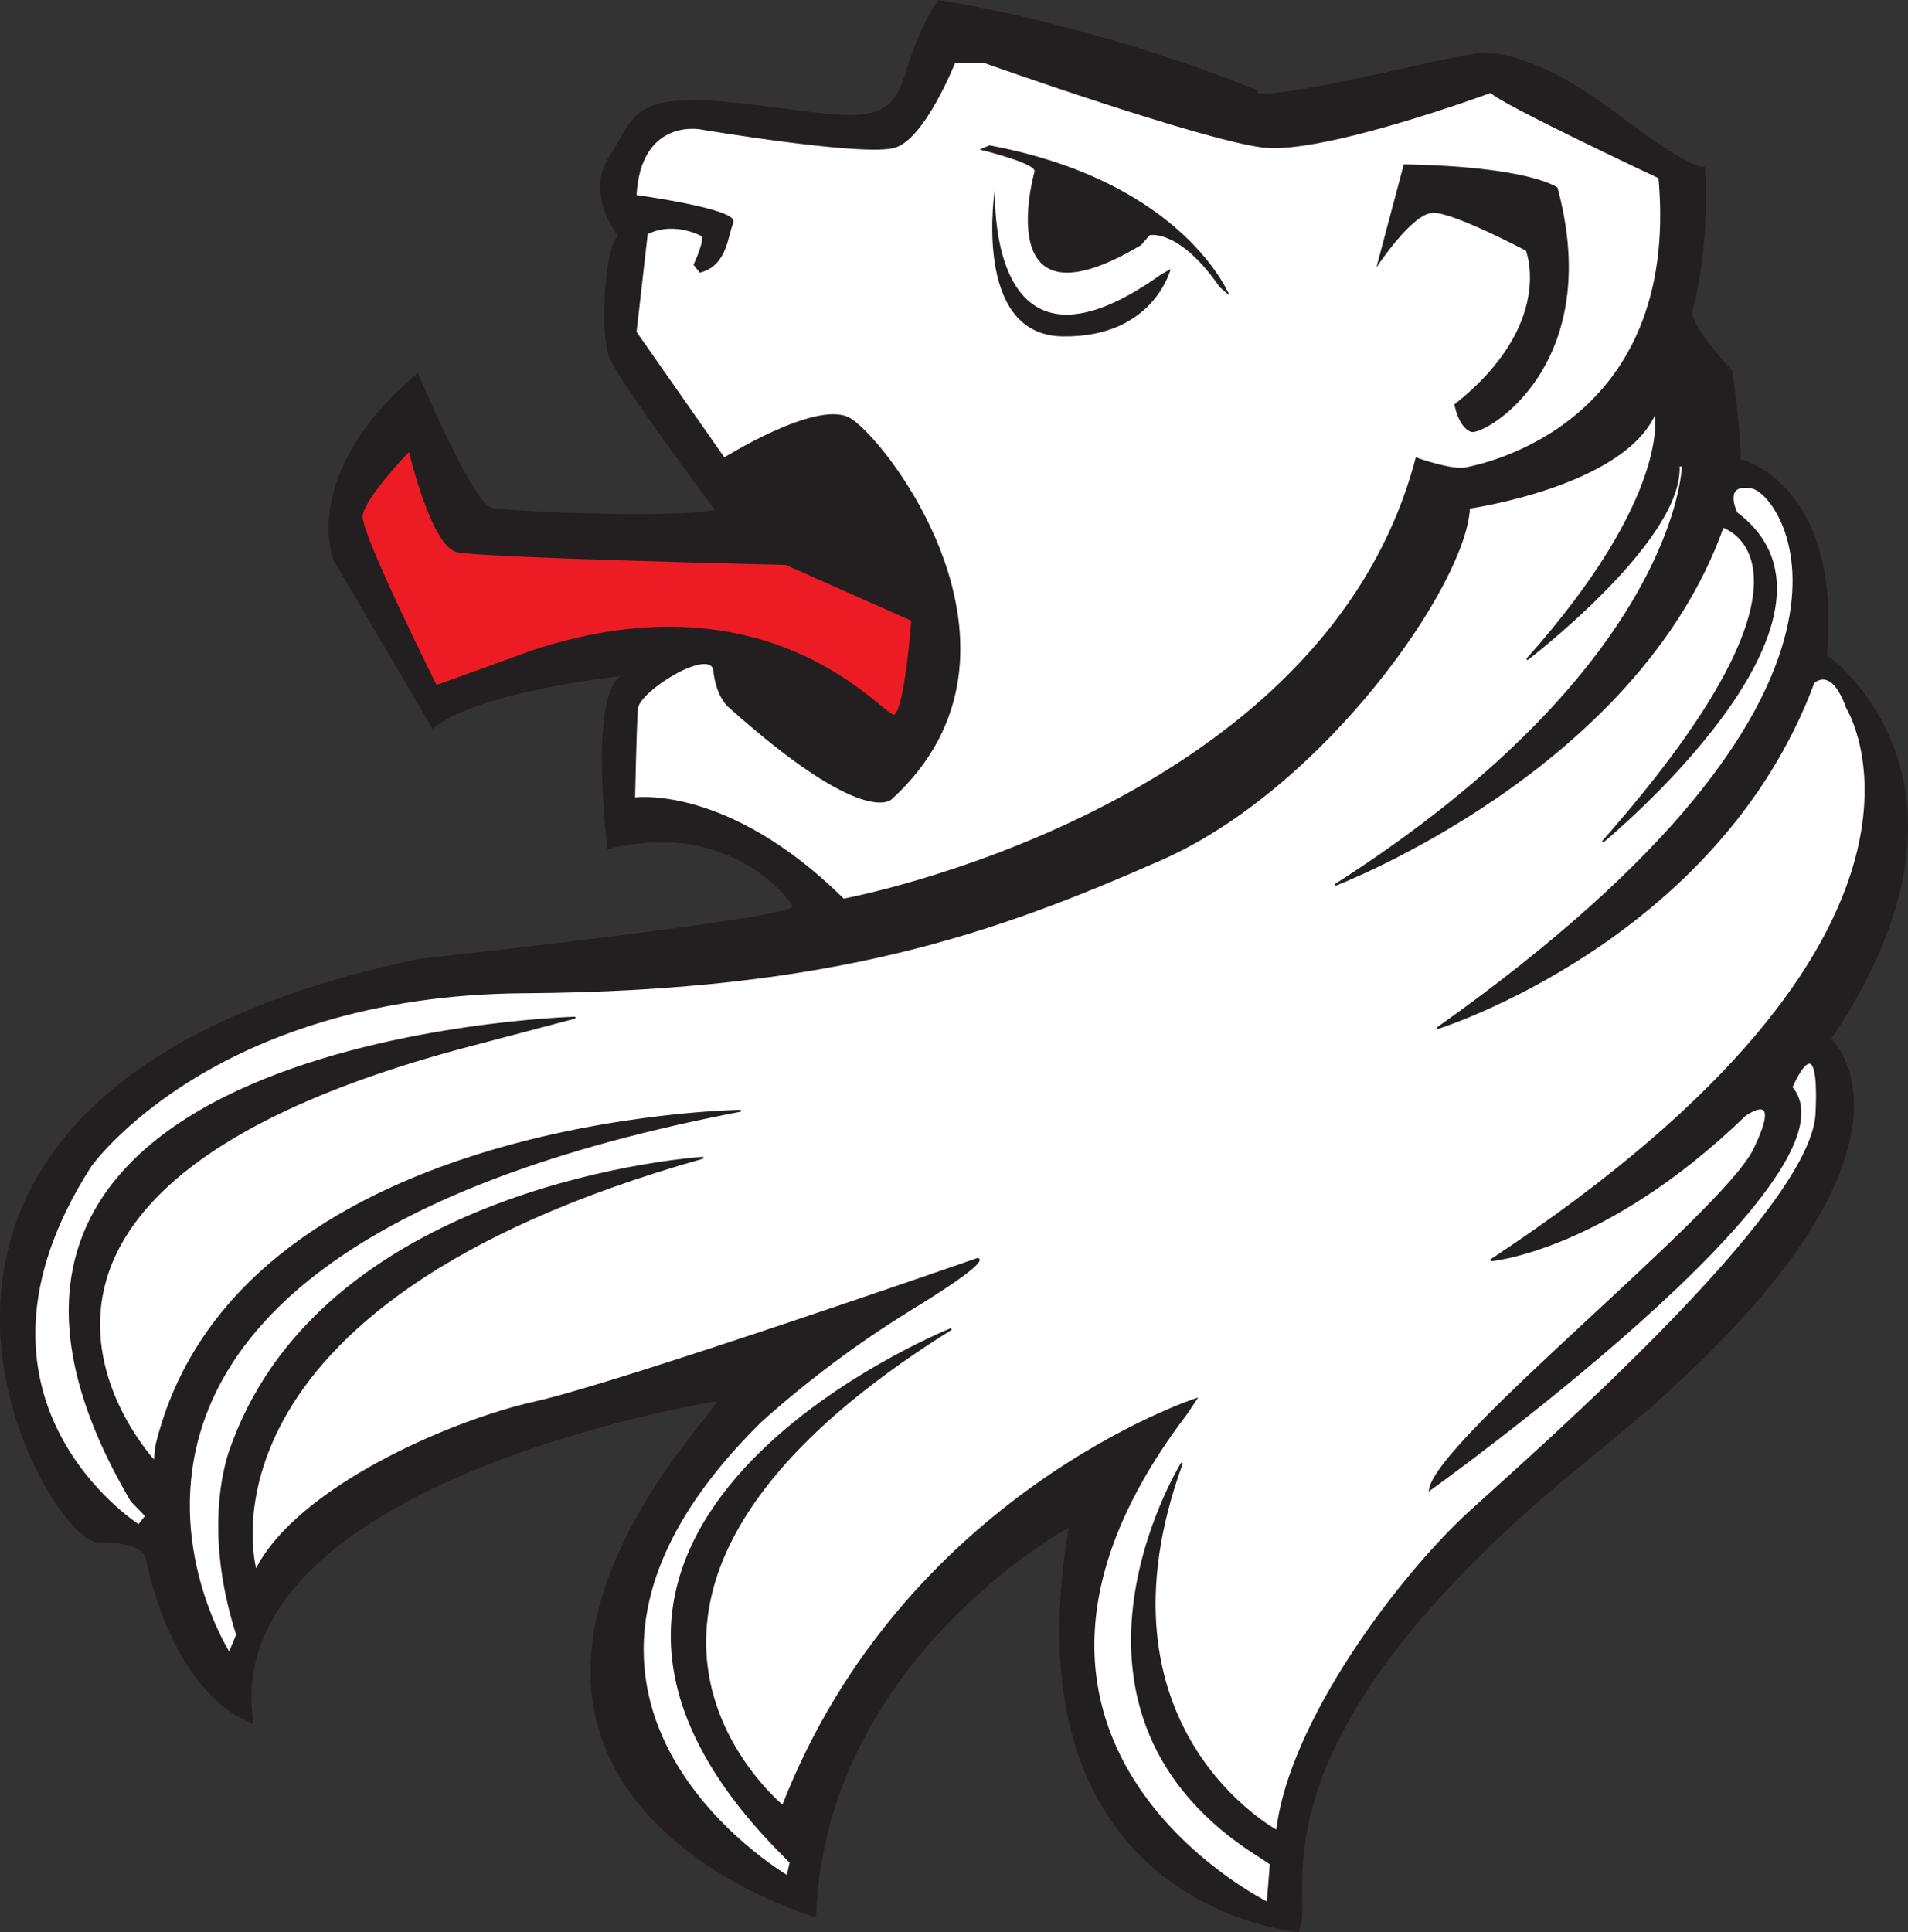 <?xml version="1.0" encoding="UTF-8"?>
<svg id="Ebene_1" data-name="Ebene 1" xmlns="http://www.w3.org/2000/svg" width="498" height="504.18" viewBox="0 0 498 504.18">
  <rect x="0" y="0" width="498" height="504.18" fill="#333333" stroke="none"/>
  <g id="Gruppe_4701" data-name="Gruppe 4701">
    <g id="Gruppe_6" data-name="Gruppe 6">
      <path id="Pfad_32" data-name="Pfad 32" d="M206.94,236.43s-14.84-23.1-48.38-14.85c0,0-4.95-39.04,3.31-45.1,0,0-37.4,3.86-48.94,13.74l-25.85-43.97s-9.35-22.54,22-48.94c0,0,14.28,34.08,19.24,35.18s48.38,2.76,58.28,.55c0,0-24.73-33-27.49-39.58-2.76-6.6-1.1-29.7,2.2-31.89,0,0-8.8-11-2.2-20.89,6.6-9.89,4.94-17.05,34.09-13.75s38.48,7.15,42.88-7.14c4.4-14.3,8.8-19.79,8.8-19.79,0,0,38.49,5.49,83.57,23.64,0,0-6.05,4.4,46.18-7.7l11.55-2.2s12.64-1.64,35.18,15.4c22.54,17.04,23.64,14.29,23.64,14.29,0,0,1.65,19.25-3.28,37.94,0,0-1.11,2.75,10.44,15.4,0,0,2.2,15.39,2.2,23.09,0,0,26.39,6.04,22.54,51.13,0,0,46.73,32.44,1.1,100.07,0,0,34.09,31.33-61.59,108.32-95.68,76.98-72.02,116.01-77.52,124.81,0,0-76.97-6.05-59.94-105.56,0,0-63.76,34.64-65.97,101.72,0,0-111.06-31.34-28.04-131.41l2.19-3.29s-130.84,20.88-120.95,84.11c0,0-19.25-4.4-28.05-42.33,0,0,1.11-4.96-12.65-4.96s-81.92-117.66,84.13-152.29c0,0,97.32-10.45,97.32-13.74" style="fill: #231f20;"/>
      <path id="Pfad_35" data-name="Pfad 35" d="M150.13,265.56s-186.93,5.13-115.82,126.08l3.83,3.95-1.92,2.47s-51.69-32.71-12.64-93.74c0,0,31.6-44.81,113.26-45.36,81.66-.55,123.44-15.95,166.04-34.64s79.73-72.02,80.55-91.82c0,0,40.7-5.77,48.66-25.01,0,0,4.94,21.44-33.54,64.6,0,0,39.54-30.19,39.61-49.74,0-.28,0-.56-.02-.84h1.09s-.82,51.96-90.72,109.42c0,0,78.62-29.97,101.16-93.47,0,0,32.72,9.62-31.34,82.2,0,0,71.21-58.56,34.92-85.78,0,0-4.12-8.24,4.13-6.6s43.15,52.23-82.2,141.03c0,0,73.12-22.81,98.14-90.16,0,0,4.68-4.95,8.8,6.6,0,0,36.74,58.71-93.07,144.16,0,0,29.74-2.45,66.34-37.85,0,0,10.58-7.73,2.44,8.97-8.15,16.66-82.59,75.7-84.63,88.69,0,0,114.32-81.79,94.39-104.97,0,0,7.73-18.32,6.51,6.92-1.21,25.24-72.01,87.08-90.33,103.77-18.31,16.68-47.21,54.91-50.45,83.4,0,0-50.07-26.83-24.83-96.02,0,0-40.29,65.12,20.76,102.95l2.43,1.63-.82,10.17s-86.25-42.33-21.15-127.77l2.45-3.67s-76.11,24.84-107.84,106.21c0,0-67.53-54.94,43.96-124.52,0,0-128.99,51.7-43.96,137.14l2.03,2.05-.81,3.65s-80.17-46.79-6.93-118.8c12.01-10.76,24.94-20.43,38.66-28.91,21.97-13.43,17.91-13.43,17.91-13.43,0,0-93.58,32.58-115.56,37.46-21.97,4.88-62.28,22.38-72.86,43.95,0,0-20.34-69.16,116.8-107.82,0,0-97.66,6.08-122.89,74.84,0,0-8.56,19.12,1.22,49.66l-2.03,4.88S-6.45,328.1,193.36,289.86c0,0-131.83,1.64-152.58,87.48l-.41,4.09s-64.72-68.78,79.33-107.83l30.44-8.04Z" style="fill: #fff;"/>
      <path id="Pfad_36" data-name="Pfad 36" d="M150.13,265.56s-186.93,5.13-115.82,126.08l3.83,3.95-1.92,2.47s-51.69-32.71-12.64-93.74c0,0,31.6-44.81,113.26-45.36,81.66-.55,123.44-15.95,166.04-34.64s79.73-72.02,80.55-91.82c0,0,40.7-5.77,48.66-25.01,0,0,4.94,21.44-33.54,64.6,0,0,39.54-30.19,39.61-49.74,0-.28,0-.56-.02-.84h1.09s-.82,51.96-90.72,109.42c0,0,78.62-29.97,101.16-93.47,0,0,32.72,9.62-31.34,82.2,0,0,71.21-58.56,34.92-85.78,0,0-4.12-8.24,4.13-6.6s43.15,52.23-82.2,141.03c0,0,73.12-22.81,98.14-90.16,0,0,4.68-4.95,8.8,6.6,0,0,36.74,58.71-93.07,144.16,0,0,29.74-2.45,66.34-37.85,0,0,10.58-7.73,2.44,8.97-8.15,16.66-82.59,75.7-84.63,88.69,0,0,114.32-81.79,94.39-104.97,0,0,7.73-18.32,6.51,6.92-1.21,25.24-72.01,87.08-90.33,103.77-18.31,16.68-47.21,54.91-50.45,83.4,0,0-50.07-26.83-24.83-96.02,0,0-40.29,65.12,20.76,102.95l2.43,1.63-.82,10.17s-86.25-42.33-21.15-127.77l2.45-3.67s-76.11,24.84-107.84,106.21c0,0-67.53-54.94,43.96-124.52,0,0-128.99,51.7-43.96,137.14l2.03,2.05-.81,3.65s-80.17-46.79-6.93-118.8c12.01-10.76,24.94-20.43,38.66-28.91,21.97-13.43,17.91-13.43,17.91-13.43,0,0-93.58,32.58-115.56,37.46-21.97,4.88-62.28,22.38-72.86,43.95,0,0-20.34-69.16,116.8-107.82,0,0-97.66,6.08-122.89,74.84,0,0-8.56,19.12,1.22,49.66l-2.03,4.88S-6.45,328.1,193.36,289.86c0,0-131.83,1.64-152.58,87.48l-.41,4.09s-64.72-68.78,79.33-107.83l30.44-8.04Z" style="fill: none; stroke: #231f20; stroke-width: .48px;"/>
      <path id="Pfad_37" data-name="Pfad 37" d="M106.87,117.48s5.86,24.93,12.47,26.39c6.59,1.46,85.76,3.31,85.76,3.31l33,14.64s-1.83,24.58-4.77,24.94-31.89-37.38-94.21-16.87l-25.29,9.17s-19.78-39.59-19.42-44.36,12.46-17.22,12.46-17.22" style="fill: #ed1c24;"/>
      <path id="Pfad_38" data-name="Pfad 38" d="M106.87,117.48s5.86,24.93,12.47,26.39c6.59,1.46,85.76,3.31,85.76,3.31l33,14.64s-1.83,24.58-4.77,24.94-31.89-37.38-94.21-16.87l-25.29,9.17s-19.78-39.59-19.42-44.36,12.46-17.22,12.46-17.22Z" style="fill: none; stroke: #231f20; stroke-width: .48px;"/>
      <path id="Pfad_33" data-name="Pfad 33" d="M168.82,61.02l-2.92,25.66,23.09,33s23.45-14.68,32.26-10.64c8.79,4.03,53.5,60.85,11.35,99.34,0,0-6.94,7.69-42.51-24.2,0,0-2.96-2.56-3.68-9.17-.73-6.6-19.8,5.13-20.15,9.89-.36,4.78-.74,23.47-.74,23.47,0,0,24.2-3.67,54.62,26.39,0,0,125.37-23.09,149.56-115.1,0,0,9.16,3.29,12.83,2.56,3.66-.74,56.45-10.64,50.58-75.88,0,0-41.41-19.42-43.99-22.36,0,0-43.61,16.13-59.38,14.29s-72.58-21.99-72.58-21.99h-8.08s-7.69,19.44-15.39,21.99-50.95-4.76-50.95-4.76c0,0-15.75-2.93-16.85,17.59,0,0,26.77,3.67,25.29,6.97-1.48,3.29-1.48,10.99-8.44,12.82l-1.45-1.84s3.28-6.95,1.82-7.7-8.08-3.67-14.29-.37" style="fill: #fff;"/>
      <path id="Pfad_34" data-name="Pfad 34" d="M168.82,61.02l-2.92,25.66,23.09,33s23.45-14.68,32.26-10.64c8.79,4.03,53.5,60.85,11.35,99.34,0,0-6.94,7.69-42.51-24.2,0,0-2.96-2.56-3.68-9.17-.73-6.6-19.8,5.13-20.15,9.89-.36,4.78-.74,23.47-.74,23.47,0,0,24.2-3.67,54.62,26.39,0,0,125.37-23.09,149.56-115.1,0,0,9.16,3.29,12.83,2.56,3.66-.74,56.45-10.64,50.58-75.88,0,0-41.41-19.42-43.99-22.36,0,0-43.61,16.13-59.38,14.29s-72.58-21.99-72.58-21.99h-8.08s-7.69,19.44-15.39,21.99-50.95-4.76-50.95-4.76c0,0-15.75-2.93-16.85,17.59,0,0,26.77,3.67,25.29,6.97-1.48,3.29-1.48,10.99-8.44,12.82l-1.45-1.84s3.28-6.95,1.82-7.7-8.08-3.67-14.29-.37Z" style="fill: none; stroke: #231f20; stroke-width: .48px;"/>
      <path id="Pfad_39" data-name="Pfad 39" d="M269.99,44.9s-12.09,42.87,27.86,19.05l2.21-2.57s7.67-1.83,18.31,13.56l2.56,2.21s-11.7-29.69-62.67-39.22l-2.58,1.1s15.39,3.67,14.3,5.87" style="fill: #231f20;"/>
      <path id="Pfad_40" data-name="Pfad 40" d="M259.72,48.94s-2.94,55.71,43.25,22.73l2.58-1.47s-4.4,17.96-28.24,17.59c-23.84-.37-17.59-38.85-17.59-38.85" style="fill: #231f20;"/>
      <path id="Pfad_41" data-name="Pfad 41" d="M366.4,42.88l-7.16,26.94s9.35-14.29,14.85-14.29,24.19,9.89,24.19,9.89c0,0,7.71,19.25-18.69,40.14,0,0,1.09,6.04,4.39,7.15s35.19-17.04,22.53-63.77c0,0-7.14-5.5-40.12-6.05" style="fill: #231f20;"/>
    </g>
  </g>
</svg>
